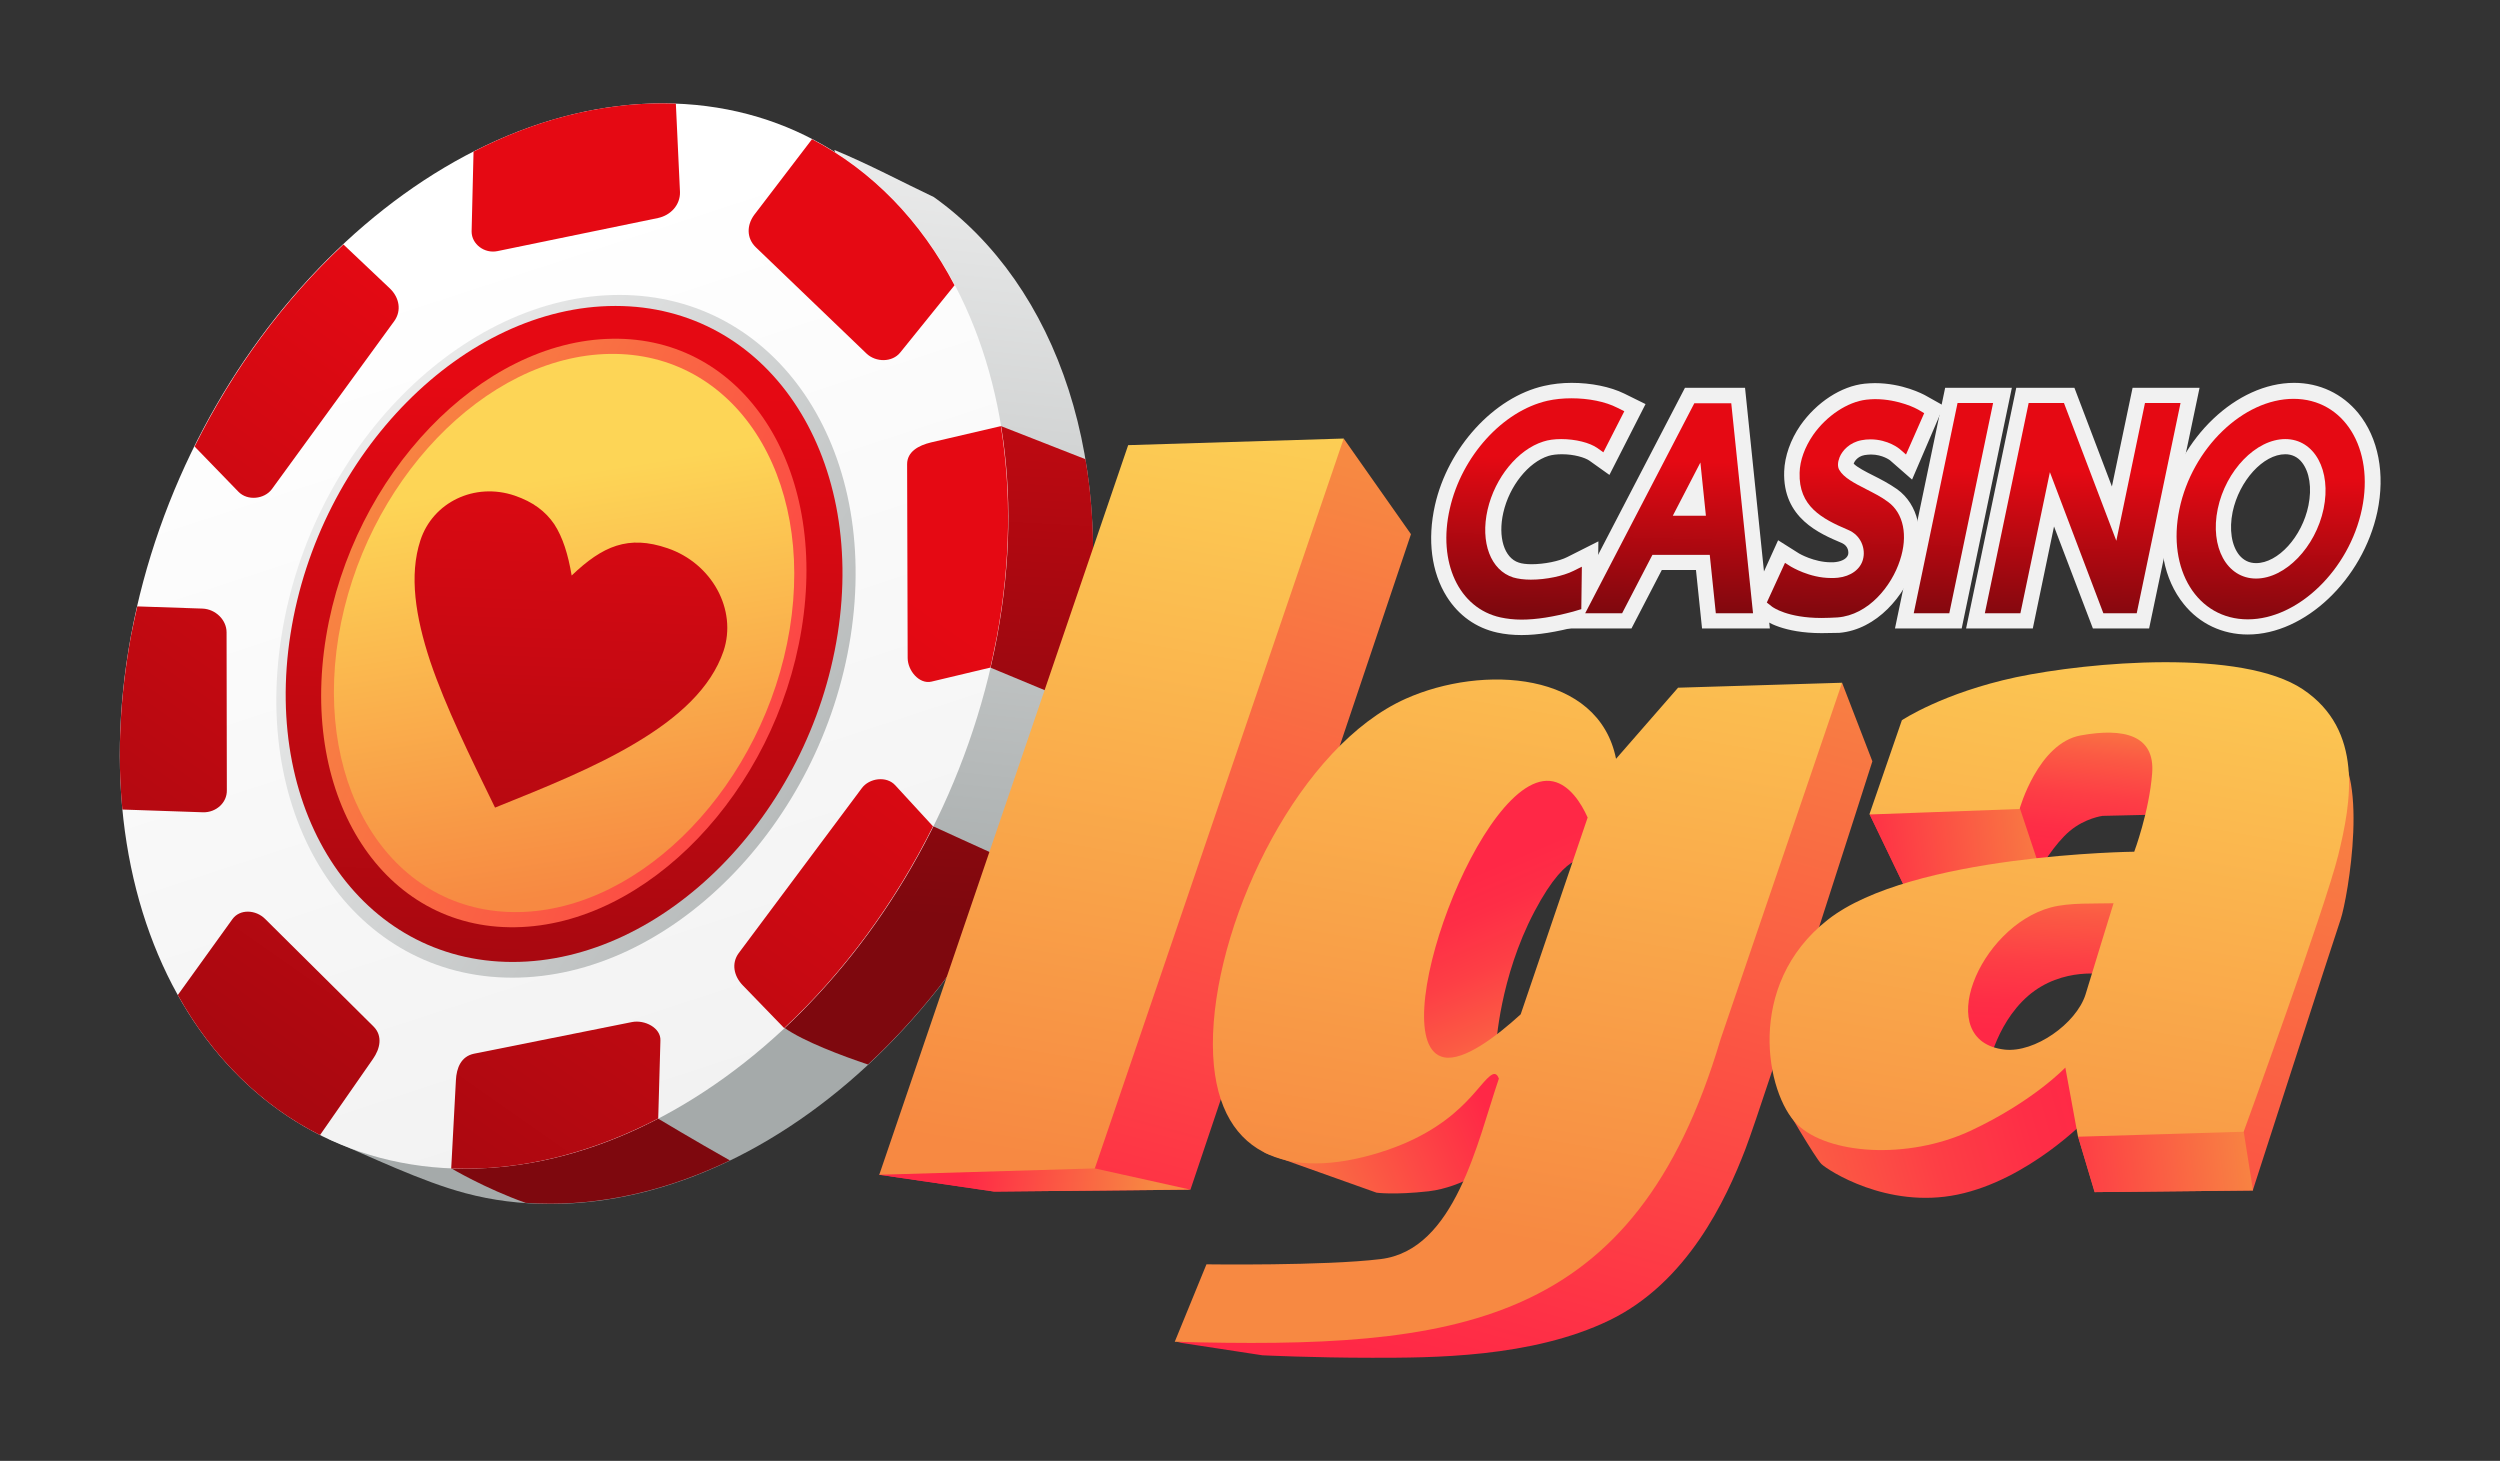 <svg xmlns="http://www.w3.org/2000/svg" xml:space="preserve" id="Layer_1" x="0" y="0" style="enable-background:new 0 0 907 530" version="1.1" viewBox="0 0 907 530"><rect x="0" y="0" width="907" height="530" fill="#333333" stroke="none"/><style>.st0{fill-rule:evenodd;clip-rule:evenodd;fill:#f1f1f1}</style><path d="m759.3 228-14.1-37-7.7 37h-24.2l18.2-87.3h21.1l13.6 35.8 7.5-35.8H798L779.7 228zM687.5 228l18.2-87.3h24.2L711.7 228zM617.5 228l-2.2-21.2h-12.4l-11 21.2h-26l45.4-87.3h21.8l9 87.3z" class="st0"/><path d="M815.5 230.2c-9.2 0-17.5-3.9-23.2-11-7.3-9-9.8-22-6.9-35.8 5.1-24.5 26.1-44.5 46.9-44.5 9.2 0 17.5 3.9 23.3 11 7.3 9 9.8 22 6.9 35.8-5.3 24.6-26.3 44.5-47 44.5zm13.6-65.4c-8 0-16.7 9.6-19.1 20.9-1.3 6.4-.4 12.2 2.4 15.7 1.6 1.9 3.6 2.9 6.1 2.9 8 0 16.7-9.6 19-20.9 1.3-6.4.4-12.2-2.4-15.7-1.5-1.9-3.6-2.9-6-2.9zM552 230.4c-3.1 0-6.1-.3-8.8-.9-7.7-1.7-14-6.2-18.3-13-5.6-8.9-7.1-20.7-4.3-33.2 4.7-20.9 21.4-39.2 39.6-43.3 3.1-.7 6.4-1.1 10-1.1 7 0 14 1.4 19.1 3.9l7.7 3.8-13.1 25.7-7.3-5.2c-1.6-1.1-5.5-2.3-9.9-2.3-1.9 0-3.6.2-4.9.6-7.3 2.3-14.2 10.9-16.4 20.6-2 8.8.3 16.4 5.6 18.1 1.1.4 2.8.6 4.7.6 4.5 0 10-1.1 12.9-2.6l11.3-5.7-.4 28.8-6.9 2c-8 2.1-14.6 3.2-20.6 3.2zM660.9 229.7c-13.8 0-20.2-4.3-21.3-5.2l-5.5-4.2 11-24.3 7.6 4.8s5.4 3.2 11.6 3.2c.6 0 1.3 0 1.8-.1 2.3-.3 4-1.3 4.4-2.7.2-.8.2-3.1-2.3-4.2-8-3.4-21.5-9-20.9-26 .2-5.5 2.3-11.5 5.9-16.7 5.9-8.4 14.8-14.2 23.3-15.1 1.2-.1 2.5-.2 3.7-.2 10 0 17.5 4 18.4 4.5l6.6 3.7-11.5 26.8-8-7s-2.7-2.1-6.9-2.1c-.8 0-1.5.1-2.3.2-2.8.5-3.8 2.6-3.9 2.9 0 .1 0 .1-.1.2 1.2 1.3 4.5 3 6.9 4.2 2.8 1.4 5.9 3 8.9 5.1 7.6 5.5 10.1 16.1 6.4 27.5-3.6 11-13.7 23.4-27.4 24.6-2.2 0-4.4.1-6.4.1z" class="st0"/><linearGradient id="SVGID_1_" x1="664.169" x2="662.771" y1="171.052" y2="226.969" gradientTransform="matrix(1 0 -.253 1 138.463 0)" gradientUnits="userSpaceOnUse"><stop offset="0" style="stop-color:#e50913"/><stop offset="1" style="stop-color:#7e080e"/></linearGradient><path d="m763.1 222.5-19.4-51.2-10.7 51.2h-12.9l15.9-76.3h12.8l19 50 10.4-50h12.9l-15.9 76.3z" style="fill-rule:evenodd;clip-rule:evenodd;fill:url(#SVGID_1_)"/><linearGradient id="SVGID_2_" x1="617.288" x2="615.89" y1="169.88" y2="225.797" gradientTransform="matrix(1 0 -.253 1 138.463 0)" gradientUnits="userSpaceOnUse"><stop offset="0" style="stop-color:#e50913"/><stop offset="1" style="stop-color:#7e080e"/></linearGradient><path d="m694.3 222.5 15.9-76.3h12.9l-15.9 76.3z" style="fill-rule:evenodd;clip-rule:evenodd;fill:url(#SVGID_2_)"/><linearGradient id="SVGID_3_" x1="524.783" x2="523.385" y1="167.566" y2="223.483" gradientTransform="matrix(1 0 -.253 1 138.463 0)" gradientUnits="userSpaceOnUse"><stop offset="0" style="stop-color:#e50913"/><stop offset="1" style="stop-color:#7e080e"/></linearGradient><path d="m622.5 222.5-2.2-21.2h-20.8l-11 21.2h-13.4l39.6-76.2h13.4l7.9 76.2h-13.5zm-3.6-35.4-2-19.3-10 19.3h12z" style="fill-rule:evenodd;clip-rule:evenodd;fill:url(#SVGID_3_)"/><linearGradient id="SVGID_4_" x1="732.408" x2="731.01" y1="172.758" y2="228.675" gradientTransform="matrix(1 0 -.253 1 138.463 0)" gradientUnits="userSpaceOnUse"><stop offset="0" style="stop-color:#e50913"/><stop offset="1" style="stop-color:#7e080e"/></linearGradient><path d="M815.5 224.7c-18.3 0-29.4-18-24.8-40 4.6-22.1 23.2-40 41.4-40 18.3 0 29.4 18 24.8 40-4.6 22-23.2 40-41.4 40zm13.6-65.4c-10.6 0-21.6 11.4-24.5 25.3s3.3 25.3 13.9 25.3c10.6 0 21.6-11.4 24.5-25.3s-3.3-25.3-13.9-25.3z" style="fill-rule:evenodd;clip-rule:evenodd;fill:url(#SVGID_4_)"/><linearGradient id="SVGID_5_" x1="463.732" x2="462.334" y1="166.04" y2="221.957" gradientTransform="matrix(1 0 -.253 1 138.463 0)" gradientUnits="userSpaceOnUse"><stop offset="0" style="stop-color:#e50913"/><stop offset="1" style="stop-color:#7e080e"/></linearGradient><path d="M552 224.8c-2.7 0-5.3-.3-7.6-.8-15.1-3.3-22.9-20-18.4-39.5 4.3-19 19.2-35.4 35.4-39.1 2.7-.6 5.6-.9 8.7-.9 6.2 0 12.3 1.2 16.6 3.4l2.6 1.3-7.6 14.9-2.1-1.5c-2.8-2-8-3.3-13.2-3.3-2.5 0-4.7.3-6.5.9-9.2 2.9-17.5 13-20.2 24.7-2.7 11.9 1.1 22 9.3 24.6 1.7.5 3.9.8 6.4.8 5.5 0 11.7-1.3 15.5-3.2l3-1.5-.2 15.4-3 .9c-7.1 1.9-13.3 2.9-18.7 2.9z" style="fill-rule:evenodd;clip-rule:evenodd;fill:url(#SVGID_5_)"/><linearGradient id="SVGID_6_" x1="580.301" x2="578.903" y1="168.955" y2="224.872" gradientTransform="matrix(1 0 -.253 1 138.463 0)" gradientUnits="userSpaceOnUse"><stop offset="0" style="stop-color:#e50913"/><stop offset="1" style="stop-color:#7e080e"/></linearGradient><path d="M660.9 224.2c-12.5 0-17.7-3.9-18-4.1l-1.9-1.5 6.6-14.4 2.2 1.4c.1 0 6.6 4.1 14.5 4.1.8 0 1.7 0 2.5-.1 4.7-.5 8.2-3.1 9.1-6.7 1-3.7-.6-8.7-5.5-10.7-9.4-4-17.9-8.5-17.5-20.7.1-4.5 1.9-9.3 4.9-13.7 4.9-7 12.5-12 19.3-12.8 1-.1 2.1-.2 3.1-.2 8.8 0 15.4 3.6 15.7 3.8l2.2 1.3-6.6 15-2.3-2s-4.1-3.5-10.6-3.5c-1.1 0-2.2.1-3.2.3-4.3.8-7 3.7-8 6.2-.7 1.8-.8 3.4-.1 4.6 1.6 2.8 5.5 4.8 9.6 6.9 2.7 1.4 5.6 2.8 8.1 4.7 5.6 4.1 7.3 12.2 4.3 21.2-3 9.3-11.4 19.8-22.6 20.7-1.9.1-3.9.2-5.8.2z" style="fill-rule:evenodd;clip-rule:evenodd;fill:url(#SVGID_6_)"/><linearGradient id="SVGID_7_" x1="289.727" x2="255.454" y1="25.075" y2="333.524" gradientUnits="userSpaceOnUse"><stop offset="0" style="stop-color:#f1f1f1"/><stop offset="1" style="stop-color:#a5aaaa"/></linearGradient><path d="M302.7 54.4c12.8 5.3 24.9 11.8 36.1 17.1 44.9 32 67.6 97.1 53.7 172.1-19.7 106.8-106.1 193.2-192.8 193.2-10.8 0-21.1-1.3-30.8-3.9-15.9-4.2-34.6-13.3-50-19.8 188.5-57.5 226.4-222.4 183.8-358.7z" style="fill-rule:evenodd;clip-rule:evenodd;fill:url(#SVGID_7_)"/><linearGradient id="SVGID_8_" x1="232.302" x2="216.789" y1="37.706" y2="325.979" gradientUnits="userSpaceOnUse"><stop offset="0" style="stop-color:#e50913"/><stop offset="1" style="stop-color:#7e080e"/></linearGradient><path d="M228.4 355.9c3.7 25.7 10.3 49.9 10.3 49.9s13.5 8.1 26.1 15.2c-21 10.1-43 15.7-65.1 15.7-3 0-6-.1-9-.3-14.9-5.3-27.1-12.6-27.1-12.6s-2.1-9.9-3.9-25.9c26.6-11.7 49.4-25.9 68.7-42z" style="fill-rule:evenodd;clip-rule:evenodd;fill:url(#SVGID_8_)"/><linearGradient id="SVGID_9_" x1="328.603" x2="313.114" y1="43.162" y2="330.994" gradientUnits="userSpaceOnUse"><stop offset="0" style="stop-color:#e50913"/><stop offset="1" style="stop-color:#7e080e"/></linearGradient><path d="M296.3 265.8c20.3 17.2 42.3 34 42.3 34s17.2 7.9 30.3 13.8c-14 28-32.6 52.7-54 72.6-9.3-3.1-23.4-8.4-30.3-13.3-5.4-3.8-15.5-27.1-26.1-46.8 16-18.5 28.5-38.8 37.8-60.3z" style="fill-rule:evenodd;clip-rule:evenodd;fill:url(#SVGID_9_)"/><linearGradient id="SVGID_10_" x1="361.907" x2="346.423" y1="44.768" y2="332.513" gradientUnits="userSpaceOnUse"><stop offset="0" style="stop-color:#e50913"/><stop offset="1" style="stop-color:#7e080e"/></linearGradient><path d="M318.4 163c23.4-3 44.8-8.4 44.8-8.4l30.6 12c4 23.5 3.8 49.6-1.3 76.9-.7 3.9-1.5 7.7-2.4 11.5l-30.8-12.8s-25.9-6.4-50.9-10.8c6.2-22.3 9.4-45.3 10-68.4z" style="fill-rule:evenodd;clip-rule:evenodd;fill:url(#SVGID_10_)"/><linearGradient id="SVGID_11_" x1="267.149" x2="160.556" y1="422.014" y2="95.775" gradientUnits="userSpaceOnUse"><stop offset="0" style="stop-color:#f1f1f1"/><stop offset="1" style="stop-color:#fff"/></linearGradient><path d="M240.4 37.5c86.8 0 141.1 86.5 121.4 193.2C342 337.4 255.7 424 168.9 424S27.8 337.4 47.5 230.7C67.3 124 153.6 37.5 240.4 37.5z" style="fill-rule:evenodd;clip-rule:evenodd;fill:url(#SVGID_11_)"/><linearGradient id="SVGID_12_" x1="102.215" x2="352.525" y1="162.703" y2="328.078" gradientUnits="userSpaceOnUse"><stop offset="0" style="stop-color:#f1f1f1"/><stop offset="1" style="stop-color:#a5aaaa"/></linearGradient><path d="M224.7 107c57.1 0 94.6 55.5 83.9 123.9-10.7 68.4-65.6 123.8-122.7 123.8-57 0-94.6-55.4-83.8-123.8C112.7 162.5 167.7 107 224.7 107z" style="fill-rule:evenodd;clip-rule:evenodd;fill:url(#SVGID_12_)"/><linearGradient id="SVGID_13_" x1="208.044" x2="194.482" y1="140.855" y2="494.129" gradientUnits="userSpaceOnUse"><stop offset="0" style="stop-color:#e50913"/><stop offset="1" style="stop-color:#7e080e"/></linearGradient><path d="M223.3 111c54.8 0 90.9 53.3 80.6 119-10.3 65.7-63.1 119-117.9 119-54.8 0-90.9-53.3-80.6-119 10.3-65.7 63-119 117.9-119z" style="fill-rule:evenodd;clip-rule:evenodd;fill:url(#SVGID_13_)"/><linearGradient id="SVGID_14_" x1="353.39" x2="117.479" y1="297.037" y2="190.172" gradientUnits="userSpaceOnUse"><stop offset="0" style="stop-color:#ff2846"/><stop offset="1" style="stop-color:#f78942"/></linearGradient><path d="M222.1 122.9c47.6-.8 78.4 46.4 68.7 105.4-9.6 58.9-56.1 107.4-103.8 108.1-47.6.8-78.4-46.4-68.7-105.4 9.7-58.9 56.2-107.4 103.8-108.1z" style="fill-rule:evenodd;clip-rule:evenodd;fill:url(#SVGID_14_)"/><linearGradient id="SVGID_15_" x1="195.564" x2="219.608" y1="173.622" y2="322.362" gradientUnits="userSpaceOnUse"><stop offset="0" style="stop-color:#fdd556"/><stop offset="1" style="stop-color:#f78942"/></linearGradient><path d="M221.2 128.4c45.2-.7 74.4 44 65.3 99.9-9.2 55.9-53.2 101.9-98.4 102.6-45.2.7-74.4-44-65.3-99.9 9.2-55.9 53.2-101.9 98.4-102.6z" style="fill-rule:evenodd;clip-rule:evenodd;fill:url(#SVGID_15_)"/><linearGradient id="SVGID_16_" x1="363.66" x2="93.962" y1="239.369" y2="623.999" gradientUnits="userSpaceOnUse"><stop offset="0" style="stop-color:#e50913"/><stop offset="1" style="stop-color:#7e080e"/></linearGradient><path d="m268 345.8 44.7-59.9c2.7-3.6 8.9-4.5 12.1-1l13.7 14.9c-14 28.1-32.5 53.1-54 73.2l-15-15.5c-3.3-3.4-4.2-8-1.5-11.7z" style="fill-rule:evenodd;clip-rule:evenodd;fill:url(#SVGID_16_)"/><linearGradient id="SVGID_17_" x1="139.607" x2="-129.924" y1="89.701" y2="474.093" gradientUnits="userSpaceOnUse"><stop offset="0" style="stop-color:#e50913"/><stop offset="1" style="stop-color:#7e080e"/></linearGradient><path d="m143.1 116.4-44.5 61.1c-2.7 3.6-8.8 4.3-12.1.9L70.6 162c14-28.2 32.5-53.2 54-73.3l16.9 16c3.4 3.3 4.2 8 1.6 11.7z" style="fill-rule:evenodd;clip-rule:evenodd;fill:url(#SVGID_17_)"/><linearGradient id="SVGID_18_" x1="174.638" x2="-98.402" y1="113.23" y2="502.626" gradientUnits="userSpaceOnUse"><stop offset="0" style="stop-color:#e50913"/><stop offset="1" style="stop-color:#7e080e"/></linearGradient><path d="m238.7 79.1-58.2 12c-4.7 1-9.4-2.5-9.4-7.1l.7-29c22-11.3 45.2-17.5 68.6-17.5 1.6 0 3.2.1 4.8.1l1.5 32.1c.1 4.6-3.3 8.4-8 9.4z" style="fill-rule:evenodd;clip-rule:evenodd;fill:url(#SVGID_18_)"/><linearGradient id="SVGID_19_" x1="168.02" x2="-101.866" y1="109.166" y2="494.063" gradientUnits="userSpaceOnUse"><stop offset="0" style="stop-color:#e50913"/><stop offset="1" style="stop-color:#7e080e"/></linearGradient><path d="m82.2 229.4.1 57.3c.1 4.5-3.9 8.1-8.6 8l-29.3-1c-1.9-19.7-.9-40.9 3.1-62.9.7-3.6 1.5-7.2 2.3-10.8l23.7.8c4.7.2 8.7 4.1 8.7 8.6z" style="fill-rule:evenodd;clip-rule:evenodd;fill:url(#SVGID_19_)"/><linearGradient id="SVGID_20_" x1="334.026" x2="64.984" y1="218.841" y2="602.536" gradientUnits="userSpaceOnUse"><stop offset="0" style="stop-color:#e50913"/><stop offset="1" style="stop-color:#7e080e"/></linearGradient><path d="m329.3 238.7-.2-70.3c0-4.5 4.1-6.8 8.7-7.9l25.3-5.9c3.8 23.4 3.6 49.1-1.4 76.2-.8 3.8-1.5 7.6-2.4 11.4l-21.4 5.1c-4.4 1-8.6-4-8.6-8.6z" style="fill-rule:evenodd;clip-rule:evenodd;fill:url(#SVGID_20_)"/><linearGradient id="SVGID_21_" x1="330.14" x2="56.945" y1="214.258" y2="603.875" gradientUnits="userSpaceOnUse"><stop offset="0" style="stop-color:#e50913"/><stop offset="1" style="stop-color:#7e080e"/></linearGradient><path d="m171.9 382.3 57.4-11.5c4.6-.9 10.5 2.1 10.3 6.7l-.8 28.3C216.4 417.4 192.7 424 169 424c-1.8 0-3.5-.1-5.3-.1l1.7-31.9c.2-4.6 1.9-8.7 6.5-9.7z" style="fill-rule:evenodd;clip-rule:evenodd;fill:url(#SVGID_21_)"/><linearGradient id="SVGID_22_" x1="244.926" x2="-20.609" y1="165.78" y2="544.474" gradientUnits="userSpaceOnUse"><stop offset="0" style="stop-color:#e50913"/><stop offset="1" style="stop-color:#7e080e"/></linearGradient><path d="m96.2 333.4 39.4 39.1c3.3 3.4 2.3 8-.3 11.7l-19.2 27.6C94.6 401 77 383.4 64.5 361l19.8-27.5c2.7-3.8 8.5-3.5 11.9-.1z" style="fill-rule:evenodd;clip-rule:evenodd;fill:url(#SVGID_22_)"/><linearGradient id="SVGID_23_" x1="257.437" x2="-7.936" y1="165.622" y2="544.084" gradientUnits="userSpaceOnUse"><stop offset="0" style="stop-color:#e50913"/><stop offset="1" style="stop-color:#7e080e"/></linearGradient><path d="m314.4 128.3-40.2-38.6c-3.4-3.3-3.3-8-.6-11.7l21-27.5c21.8 11.4 39.5 29.7 51.7 53l-19.7 24.4c-2.9 3.6-8.8 3.6-12.2.4z" style="fill-rule:evenodd;clip-rule:evenodd;fill:url(#SVGID_23_)"/><linearGradient id="SVGID_24_" x1="210.056" x2="196.498" y1="141.011" y2="494.161" gradientUnits="userSpaceOnUse"><stop offset="0" style="stop-color:#e50913"/><stop offset="1" style="stop-color:#7e080e"/></linearGradient><path d="M207.4 208.8c11.2-10.7 20.5-14.8 34.8-9.9 16.1 5.5 25.3 22.3 20.3 37.3-4.6 13.5-16.5 24.2-31.8 33.3-15 9-33.2 16.3-51.1 23.5-9-18.4-17.9-36.5-23.5-53-5.4-16.3-7.7-31.3-3.6-43.9 4.5-13.9 19.7-21.2 34.2-16.3 6.7 2.3 11.2 5.7 14.4 10.4 3.1 4.8 5 10.9 6.3 18.6z" style="fill:url(#SVGID_24_)"/><linearGradient id="SVGID_25_" x1="375.301" x2="456.658" y1="457.055" y2="159.307" gradientUnits="userSpaceOnUse"><stop offset="0" style="stop-color:#ff2846"/><stop offset="1" style="stop-color:#f78942"/></linearGradient><path d="m487.5 159.1 24.4 34.7-80 237.8-71.2.7-41.7-6.1z" style="fill-rule:evenodd;clip-rule:evenodd;fill:url(#SVGID_25_)"/><linearGradient id="SVGID_26_" x1="351.455" x2="420.216" y1="413.137" y2="421.522" gradientUnits="userSpaceOnUse"><stop offset="0" style="stop-color:#ff2846"/><stop offset="1" style="stop-color:#f78942"/></linearGradient><path d="m378.9 398.5 18.3 25.4 34.7 7.7-71.2.7-41.7-6.1z" style="fill-rule:evenodd;clip-rule:evenodd;fill:url(#SVGID_26_)"/><linearGradient id="SVGID_27_" x1="433.052" x2="381.05" y1="120.652" y2="420.92" gradientUnits="userSpaceOnUse"><stop offset="0" style="stop-color:#fdd556"/><stop offset="1" style="stop-color:#f78942"/></linearGradient><path d="m319 426.2 78.2-2.3 90.3-264.8-78.2 2.4z" style="fill-rule:evenodd;clip-rule:evenodd;fill:url(#SVGID_27_)"/><linearGradient id="SVGID_28_" x1="521.696" x2="603.052" y1="497.065" y2="199.322" gradientUnits="userSpaceOnUse"><stop offset="0" style="stop-color:#ff2846"/><stop offset="1" style="stop-color:#f78942"/></linearGradient><path d="m646.9 274.1 21.4-26.4 11 28.5S640.2 398.7 633.2 417c-7 18.2-21 48.3-49.3 62-28.3 13.7-64.8 13.6-86.1 13.6-21.3 0-39.8-.9-39.8-.9l-30.7-4.7c-.1-.2 174-11.3 219.6-212.9z" style="fill-rule:evenodd;clip-rule:evenodd;fill:url(#SVGID_28_)"/><linearGradient id="SVGID_29_" x1="453.36" x2="538.056" y1="435.434" y2="399.375" gradientUnits="userSpaceOnUse"><stop offset="0" style="stop-color:#f78942"/><stop offset="1" style="stop-color:#ff2846"/></linearGradient><path d="M541.5 422.6s-10.6 8.1-23.2 9.6c-12.6 1.4-18.9.5-18.9.5l-40.7-14.5 14.1-17.3s70.3-19.2 80.5-18.4c10.4.7-11.8 40.1-11.8 40.1z" style="fill-rule:evenodd;clip-rule:evenodd;fill:url(#SVGID_29_)"/><linearGradient id="SVGID_30_" x1="570.518" x2="537.806" y1="392.021" y2="315.693" gradientUnits="userSpaceOnUse"><stop offset="0" style="stop-color:#f78942"/><stop offset=".043" style="stop-color:#f88342"/><stop offset=".332" style="stop-color:#fb5b44"/><stop offset=".597" style="stop-color:#fd3f45"/><stop offset=".829" style="stop-color:#fe2e46"/><stop offset="1" style="stop-color:#ff2846"/></linearGradient><path d="M576.4 312.1s-7-5.5-19.7 18.6-13.9 48.7-13.9 48.7-8.5 6.2-24.7 8.2c-16.2 1.9-11-86.1 17.8-106.6 28.8-20.6 54.4-4.1 40.5 31.1z" style="fill-rule:evenodd;clip-rule:evenodd;fill:url(#SVGID_30_)"/><linearGradient id="SVGID_31_" x1="582.226" x2="530.225" y1="146.497" y2="446.761" gradientUnits="userSpaceOnUse"><stop offset="0" style="stop-color:#fdd556"/><stop offset="1" style="stop-color:#f78942"/></linearGradient><path d="m624.2 377.1 44.1-129.4-59.5 1.8-22.5 25.8C580 243.6 538 241 510 253.5c-38.1 17-68.2 78-69.9 121.5-1.6 43.5 25.3 53 57.5 44s38.8-26.8 43.9-29.2c1.1-.5 1.8.2 2.3 1.5-7.8 22.8-15.8 62.2-42.9 65.5-20.4 2.5-63.2 1.9-63.2 1.9l-11.5 28.1c102.3 2.7 166.9-4.8 198-109.7zM576 296.6 551.7 368c-8.9 8.1-20.6 17-27.8 15.6-23-4.6 13.8-105.7 39.6-100.1 5.9 1.3 10.1 7.7 12.5 13.1z" style="fill-rule:evenodd;clip-rule:evenodd;fill:url(#SVGID_31_)"/><linearGradient id="SVGID_32_" x1="736.98" x2="731.109" y1="252.915" y2="307.433" gradientUnits="userSpaceOnUse"><stop offset="0" style="stop-color:#f78942"/><stop offset=".043" style="stop-color:#f88342"/><stop offset=".332" style="stop-color:#fb5b44"/><stop offset=".597" style="stop-color:#fd3f45"/><stop offset=".829" style="stop-color:#fe2e46"/><stop offset="1" style="stop-color:#ff2846"/></linearGradient><path d="m698.3 283.1-19.9 12.5 13.3 27.7 48.4-8.1s5.2-9 10.8-13.7c5.6-4.7 11.9-5.5 11.9-5.5l21.6-.5s12.9-24.3-10.5-31.9c-23.5-7.6-75.6 19.5-75.6 19.5z" style="fill-rule:evenodd;clip-rule:evenodd;fill:url(#SVGID_32_)"/><linearGradient id="SVGID_33_" x1="751.541" x2="671.88" y1="298.551" y2="308.614" gradientUnits="userSpaceOnUse"><stop offset="0" style="stop-color:#f78942"/><stop offset="1" style="stop-color:#ff2846"/></linearGradient><path d="m726.9 284.5 6 9 7.2 21.6-48.4 8.2-13.4-27.8z" style="fill-rule:evenodd;clip-rule:evenodd;fill:url(#SVGID_33_)"/><linearGradient id="SVGID_34_" x1="746.265" x2="742.491" y1="309.285" y2="375.127" gradientUnits="userSpaceOnUse"><stop offset="0" style="stop-color:#f78942"/><stop offset=".043" style="stop-color:#f88342"/><stop offset=".332" style="stop-color:#fb5b44"/><stop offset=".597" style="stop-color:#fd3f45"/><stop offset=".829" style="stop-color:#fe2e46"/><stop offset="1" style="stop-color:#ff2846"/></linearGradient><path d="M764 353.6s-15.7-3.1-28.2 7.7c-12.4 10.8-15.1 28.3-15.1 28.3s-14.6-7.2-10-33.3c4.6-26 44.6-40.6 61.1-33.9 16.7 6.8-4.1 31.4-7.8 31.2z" style="fill-rule:evenodd;clip-rule:evenodd;fill:url(#SVGID_34_)"/><linearGradient id="SVGID_35_" x1="609.682" x2="759.783" y1="436.553" y2="394.626" gradientUnits="userSpaceOnUse"><stop offset="0" style="stop-color:#f78942"/><stop offset=".043" style="stop-color:#f88342"/><stop offset=".332" style="stop-color:#fb5b44"/><stop offset=".597" style="stop-color:#fd3f45"/><stop offset=".829" style="stop-color:#fe2e46"/><stop offset="1" style="stop-color:#ff2846"/></linearGradient><path d="M756.8 406.3s-21 21.8-46.6 27.1c-25.6 5.3-47.1-8.9-49.4-11.1-2.3-2.3-13.4-21.4-13.4-21.4s26.4 10.2 60.7 2c34.4-8.2 46.8-25.7 46.8-25.7l1.9 29.1z" style="fill-rule:evenodd;clip-rule:evenodd;fill:url(#SVGID_35_)"/><linearGradient id="SVGID_36_" x1="750.587" x2="831.944" y1="559.625" y2="261.875" gradientUnits="userSpaceOnUse"><stop offset="0" style="stop-color:#ff2846"/><stop offset="1" style="stop-color:#f78942"/></linearGradient><path d="m769.6 400.5-15.7 11.8 6 20.2 57.4-.6s29.4-91.1 31.9-98.4c2.5-7.4 11-55.6-4-63.4-14.9-7.9-75.6 130.4-75.6 130.4z" style="fill-rule:evenodd;clip-rule:evenodd;fill:url(#SVGID_36_)"/><linearGradient id="SVGID_37_" x1="820.817" x2="735.286" y1="412.585" y2="423.067" gradientUnits="userSpaceOnUse"><stop offset="0" style="stop-color:#f78942"/><stop offset="1" style="stop-color:#ff2846"/></linearGradient><path d="m802.3 396 11.7 14.5 3.4 21.4-57.4.6-6.1-20.2z" style="fill-rule:evenodd;clip-rule:evenodd;fill:url(#SVGID_37_)"/><linearGradient id="SVGID_38_" x1="773.48" x2="721.478" y1="179.624" y2="479.89" gradientUnits="userSpaceOnUse"><stop offset="0" style="stop-color:#fdd556"/><stop offset="1" style="stop-color:#f78942"/></linearGradient><path d="m749.3 387.3 4.6 25.1 60.1-1.8s29.5-80.9 34.3-100.3c4.8-19.4 9.3-45.4-12.8-60.2-22.1-14.8-77.4-10-104.1-4.4-26.6 5.7-41.4 15.6-41.4 15.6l-11.8 34.2 54.5-2s6.7-23.9 22.2-26.7c15.5-2.8 27-.2 25.9 13.8-1.1 14-6.5 28.4-6.5 28.4s-81 .9-111.2 24.7c-30.2 23.7-22.3 63.3-11.1 74.2 11.1 10.9 39.9 13 62.8 2.4 22.9-10.7 34.5-23 34.5-23zm17.5-59.6c-6.8.2-15.9-.3-22.7 1.5-26.2 7-43.3 48.6-16.8 51.6 10.9 1.2 25.9-9.4 29.3-19.9 2.8-9.3 10.2-33.2 10.2-33.2z" style="fill-rule:evenodd;clip-rule:evenodd;fill:url(#SVGID_38_)"/></svg>   